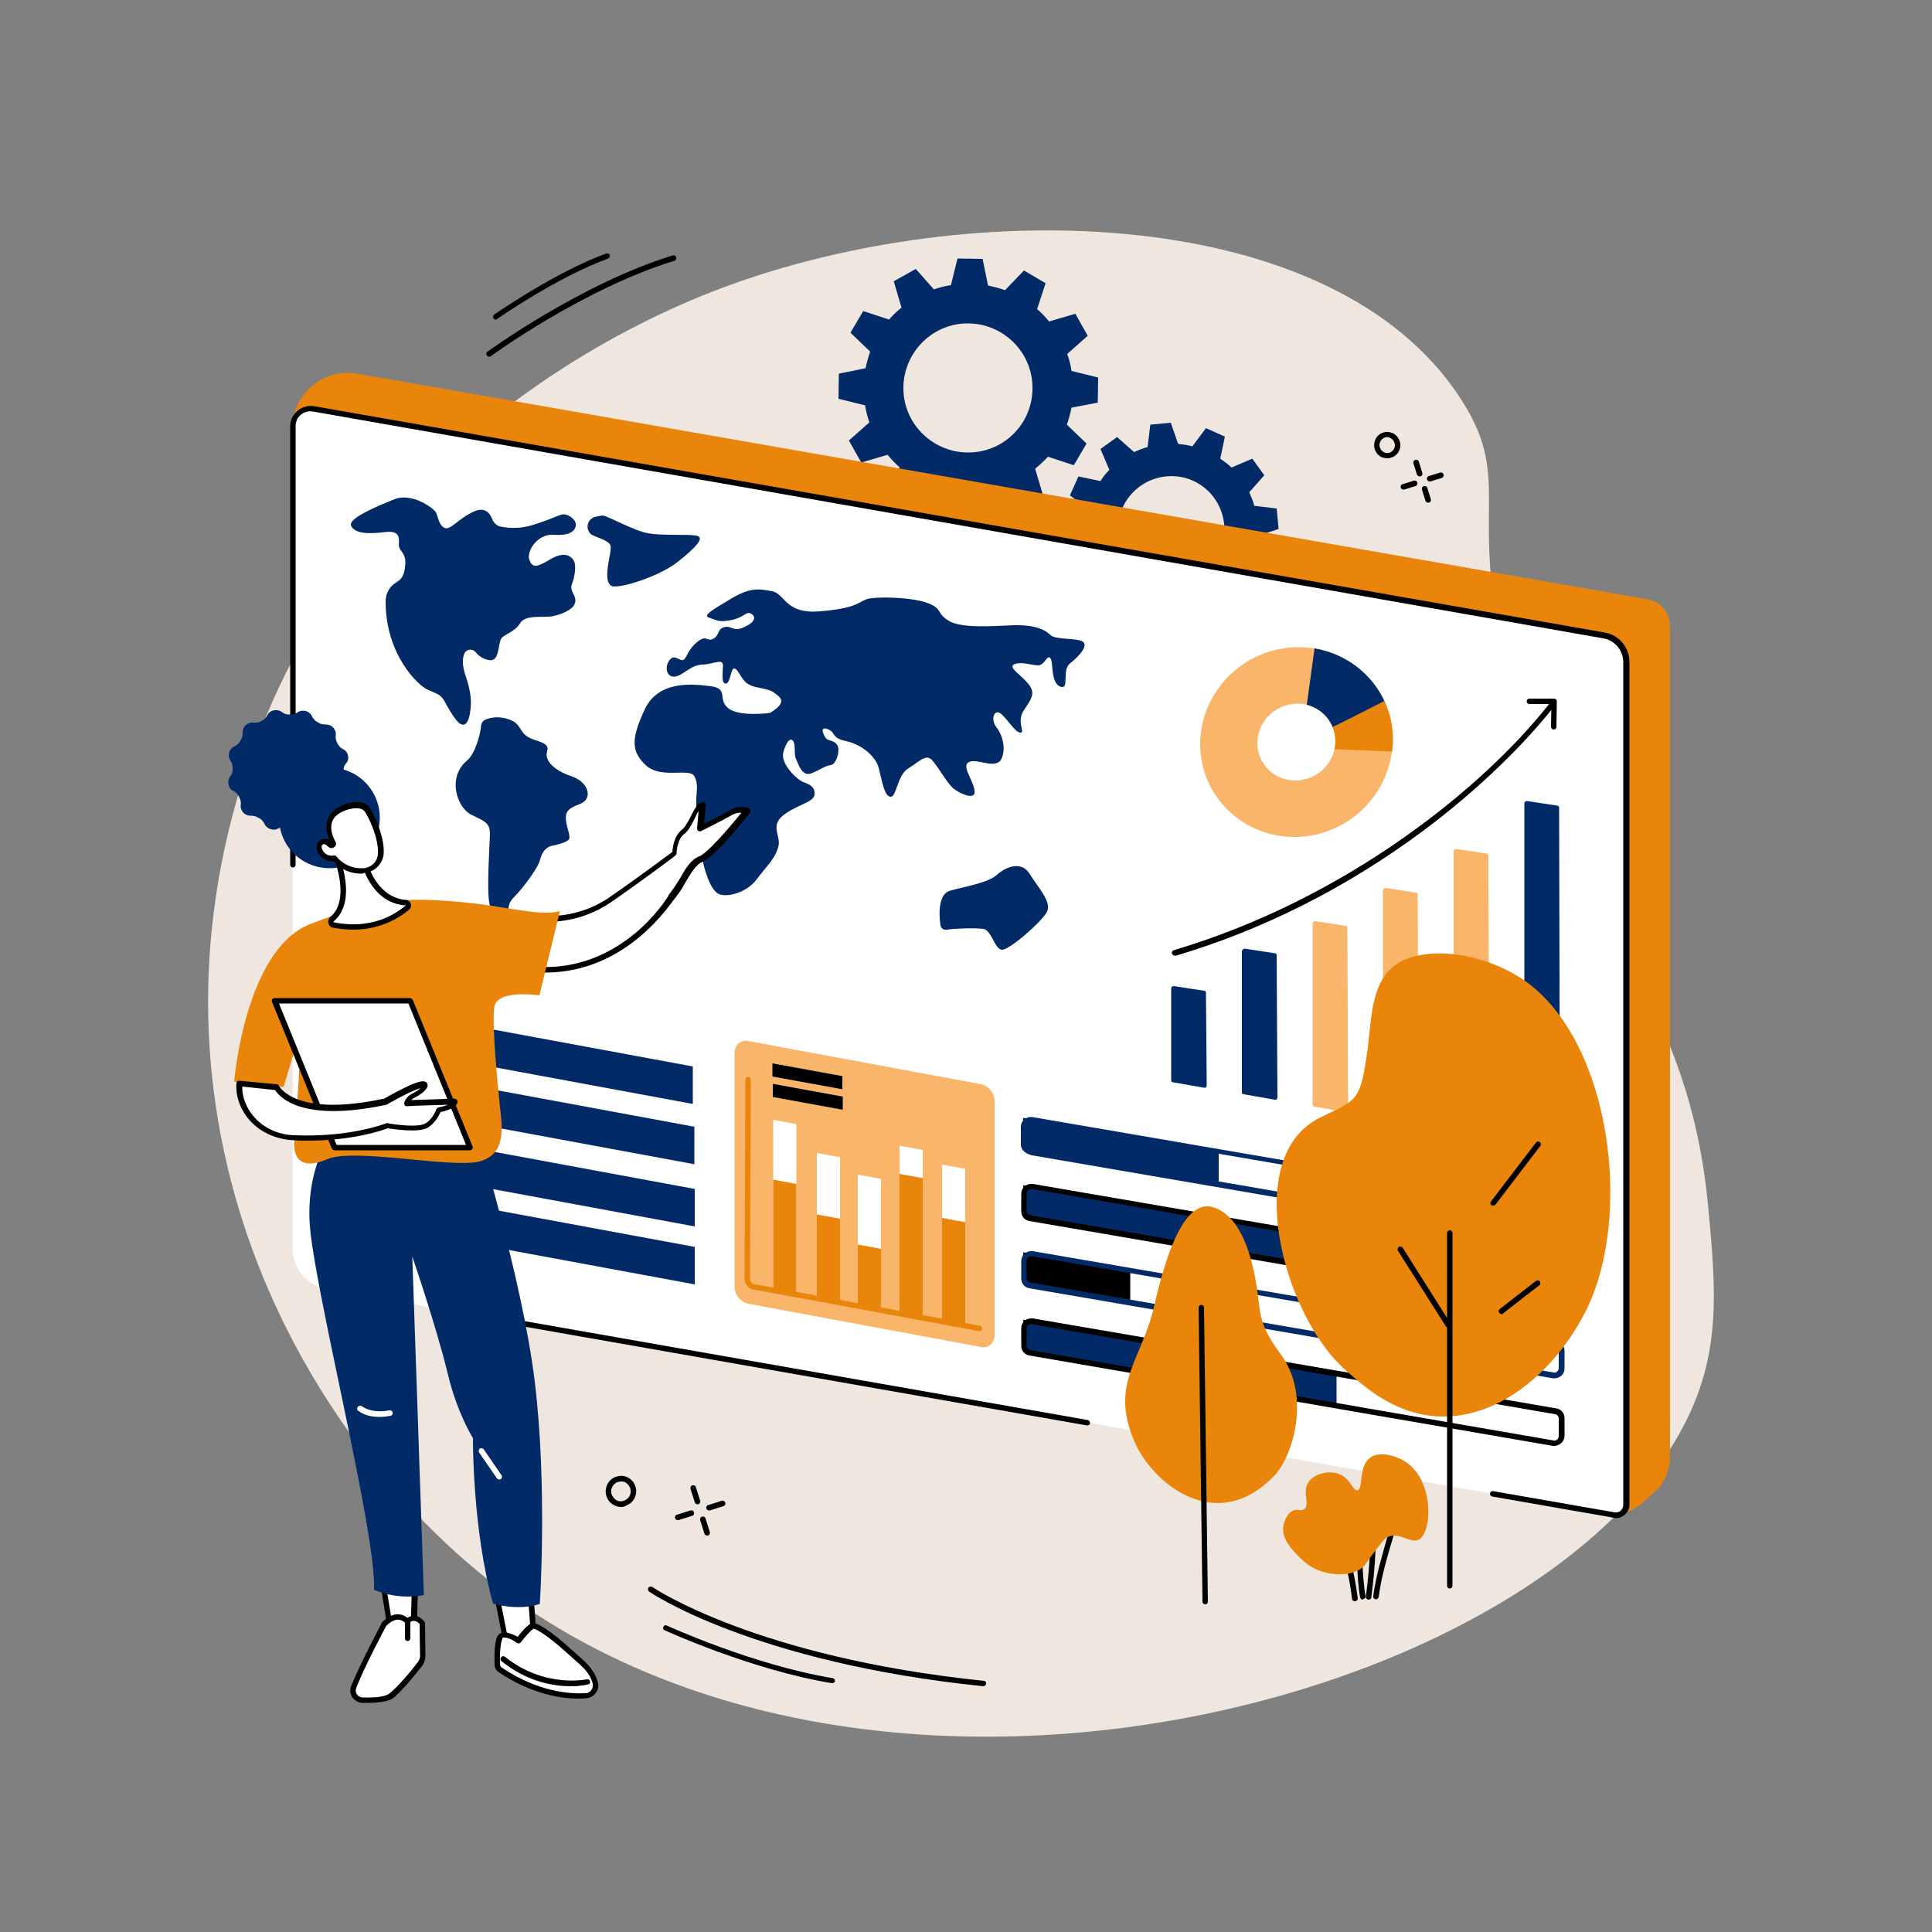 <?xml version="1.0" encoding="utf-8"?>
<!-- Generator: Adobe Illustrator 19.0.0, SVG Export Plug-In . SVG Version: 6.00 Build 0)  -->
<svg version="1.1" id="Layer_1" xmlns="http://www.w3.org/2000/svg" xmlns:xlink="http://www.w3.org/1999/xlink" x="0px" y="0px"
	 viewBox="-749 751 500 500" style="enable-background:new -749 751 500 500;" xml:space="preserve">
<rect x="-749" y="751" width="500" height="500" fill="#808080" stroke="none"/>
<style type="text/css">
	.st0{fill:#EFE7DF;}
	.st1{fill:#012A66;}
	.st2{fill:#EA850C;}
	.st3{fill:#FFFFFF;}
	.st4{fill:#F9B569;}
</style>
<path class="st0" d="M-678.1,931.7c-8.4,18.7-20.9,54.5-15.9,99c6.4,57.1,38.3,102.2,69.3,127.5c102.9,84,291.2,29.7,316.1-49.4
	c4.5-14.3,3.3-28.2,1.7-45.2c-5-54.2-31.2-70.3-48.8-127.8c-16-52.3-0.2-58.2-15.2-81.5c-32.6-50.5-126.5-53-191.2-28.8
	C-586.9,834.8-647.2,863.3-678.1,931.7"/>
<path class="st1" d="M-444.5,901.7c-7.6,0.8-14.3-4.7-15.1-12.3c-0.8-7.5,4.7-14.3,12.3-15.1c7.6-0.8,14.3,4.7,15.1,12.3
	C-431.4,894.2-436.9,901-444.5,901.7z M-418.1,887.9l-0.5-5.3l-5.8-0.7c-0.3-1.2-0.8-2.4-1.3-3.5l3.9-4.4l-3.1-4.3l-5.4,2.3
	c-0.9-0.9-1.9-1.6-2.9-2.3l1.2-5.7l-4.9-2.2l-3.5,4.7c-1.2-0.3-2.4-0.5-3.7-0.6l-1.9-5.5l-5.3,0.5l-0.7,5.8
	c-1.2,0.3-2.4,0.8-3.5,1.3l-4.4-3.9l-4.3,3.1l2.3,5.4c-0.9,0.9-1.7,1.9-2.3,2.9l-5.7-1.2l-2.2,4.9l4.7,3.5c-0.3,1.2-0.5,2.4-0.6,3.7
	l-5.5,1.8l0.5,5.3l5.8,0.7c0.3,1.2,0.8,2.4,1.3,3.5l-3.9,4.4l3.1,4.3l5.4-2.3c0.9,0.9,1.9,1.6,2.9,2.3l-1.2,5.7l4.9,2.2l3.5-4.7
	c1.2,0.3,2.4,0.5,3.7,0.6l1.9,5.5l5.3-0.5l0.7-5.8c1.2-0.3,2.4-0.8,3.5-1.3l4.4,3.9l4.3-3.1l-2.3-5.4c0.9-0.9,1.7-1.9,2.3-2.9
	l5.7,1.2l2.2-4.9l-4.7-3.5c0.3-1.2,0.5-2.4,0.6-3.7L-418.1,887.9"/>
<path class="st1" d="M-498.8,868.1c-9.2-0.2-16.6-7.8-16.4-17c0.2-9.2,7.8-16.6,17-16.4c9.2,0.2,16.6,7.8,16.4,17
	C-481.9,860.9-489.5,868.3-498.8,868.1z M-464.9,855.2l0.1-6.5l-6.9-1.7c-0.2-1.5-0.6-3-1.1-4.4l5.3-4.7l-3.2-5.7l-6.8,2
	c-1-1.2-2-2.3-3.1-3.2l2.2-6.7l-5.6-3.3l-4.9,5.1c-1.4-0.5-2.9-0.9-4.4-1.2l-1.4-6.9l-6.5-0.1l-1.7,6.9c-1.5,0.2-3,0.6-4.4,1.1
	l-4.7-5.3l-5.7,3.2l2,6.8c-1.2,1-2.3,2-3.2,3.1l-6.7-2.2l-3.3,5.6l5.1,4.9c-0.5,1.4-0.9,2.9-1.2,4.3l-6.9,1.4l-0.1,6.5l6.9,1.7
	c0.2,1.5,0.6,3,1.1,4.4l-5.3,4.7l3.2,5.7l6.8-2c1,1.2,2,2.3,3.1,3.2l-2.2,6.7l5.6,3.3l4.9-5.1c1.4,0.5,2.9,0.9,4.4,1.2l1.4,6.9
	l6.5,0.1l1.7-6.9c1.5-0.2,3-0.6,4.4-1.1l4.7,5.3l5.7-3.2l-2-6.8c1.2-1,2.3-2,3.3-3.1l6.7,2.2l3.3-5.6l-5.1-4.9
	c0.5-1.4,0.9-2.9,1.2-4.4L-464.9,855.2"/>
<path class="st2" d="M-321,1137.3l-3.1,2.8c-1.8,1.6-5.2,3.1-7.5,2.7l-333.7-59.3c-4.4-0.8-6.6-5.4-6.6-10l-1.5-211.5
	c0-4.9,2.5-9.6,6.8-12.3c3-1.9,6.6-2.6,10-2l334,58.4c3.4,0.6,5.8,3.5,5.8,6.9v215.1C-316.8,1131.6-318.3,1135-321,1137.3"/>
<path class="st3" d="M-331.2,1143.1l-333.2-58.5c-5.2-0.9-8.9-5.4-8.9-10.7V861.3c0-2.8,2.6-5,5.3-4.5l334.1,58.6
	c3.4,0.6,5.8,3.5,5.8,6.9v218.1C-328.1,1142.1-329.6,1143.4-331.2,1143.1"/>
<path d="M-467.6,1119.9c0,0-0.1,0-0.1,0l-156.6-27.5c-0.4-0.1-0.6-0.4-0.6-0.8c0.1-0.4,0.4-0.6,0.8-0.6l156.6,27.5
	c0.4,0.1,0.6,0.4,0.6,0.8C-466.9,1119.6-467.2,1119.9-467.6,1119.9"/>
<path d="M-330.7,1143.9c-0.2,0-0.4,0-0.6-0.1l-31.5-5.5c-0.4-0.1-0.6-0.4-0.6-0.8c0.1-0.4,0.4-0.6,0.8-0.6l31.5,5.5
	c0.5,0.1,1.1-0.1,1.5-0.4c0.4-0.4,0.7-0.9,0.7-1.5V922.4c0-3.1-2.2-5.7-5.2-6.2L-668,857.5c-1.1-0.2-2.2,0.1-3.1,0.8
	c-0.9,0.7-1.4,1.8-1.4,3v113.5c0,0.4-0.3,0.7-0.7,0.7s-0.7-0.3-0.7-0.7V861.3c0-1.6,0.7-3,1.9-4c1.2-1,2.7-1.4,4.2-1.2l334.1,58.6
	c3.7,0.6,6.4,3.9,6.4,7.6v218.1c0,1-0.4,1.9-1.2,2.6C-329.2,1143.6-330,1143.9-330.7,1143.9"/>
<path class="st1" d="M-623.3,937.2c-0.7,0.3-1.1,0.9-1.2,1.6c-0.1,2.1-1.6,7.4-3.6,9c-5.3,4.4-2.6,12.2,1,14c3.5,1.8,4.9,2,4.9,5.1
	c-0.1,3.1-0.9,14.9-0.1,18.1s2.5,8.3,3.6,9.5c1.1,1.2,3.9,2.1,2.6-2.4c-1.3-4.5-2.2-6.6,0.1-8.9c2.3-2.3,6.3-7.6,6.8-9.8
	c0.5-2.2,1.9-3.3,3-3.5c1.1-0.2,3.5-0.8,4.3-1.5c0.8-0.7-0.4-3-0.6-4.9c-0.2-1.9-0.1-3.1,3.5-4.4c3.6-1.3,2.4-5.7-2.1-7.2
	c-4.5-1.5-7.1-4.1-6.3-6.5c0.8-2.4-2.9-2.4-5-3.7c-2.1-1.3-1.8-3.1-4.1-4.2C-619.6,936.1-622,936.7-623.3,937.2"/>
<path class="st1" d="M-601,902.2c0.8-2,1.1-4.8,0.6-5.9c-0.5-1.1-2.2-2.9-6.1-0.6c-3.8,2.3-4.7,2.2-5.5,0.2c-0.8-2,1.9-6.8,6.3-6.5
	c4.4,0.3,5.5-1.1,5.7-2.3c0.3-1.1-1-2.5-2.5-2.9c-1.5-0.4-1.8,0.5-8.4,2.6c-3.4,1.1-6.4,0.9-8.5,0.5c-0.9-0.2-1.7-0.8-2.1-1.7
	c-0.6-1.6-1.8-3.6-4.9-2.2c-4,1.8-6.1,5-7.6,4.2s-1.6-2.9-2.2-4c-0.6-1.1-6.2-5.2-10.7-3.4c-4.5,1.8-12.2,5-11.2,6.9
	c0.9,1.9,4,2.2,8.8,1.6c4.8-0.6,3.2,2.8,3.6,3.9c0.4,1.2,1.7,1.7,1.6,4.2c-0.2,2.5-0.5,3.8-2.3,4.9c-1.7,1-2.8,2.7-2.8,5
	c0,13.8,8.5,21.8,10.9,22.8c2.4,1.1,3.1,1.1,4.1,2.6c0,0,0.1,0.1,0.1,0.1c1.6,3.1,3.2,5.4,4,6c2,1.4,2.7-1.6,2.9-4
	c0.3-2.4-0.3-5.4-1.3-8.3c-1-2.9-0.8-4.7-0.3-5.8c0.5-1.1,2.1-1.4,3-0.2c0.9,1.2,3.2,2.4,4.5,1.8c1.5-0.8,1.3-4.3,2-5.4
	c0.6-1.1,3.5-1.7,4.9-4c1.4-2.3,5.7-1.4,8.3-1.8c3.1-0.6,5.2-2,5.6-2.8C-599.1,905.5-601.8,904.2-601,902.2"/>
<path class="st1" d="M-595.1,884.8c-1.4,0.4-2.2,2-1.7,3.3c0.2,0.5,0.4,0.9,0.7,1.1c0.9,0.8,4.6,1.5,5.1,3c0.5,1.5-2.3,8.9,0.2,10.4
	c1.6,1,12.3-2.3,17.2-6.2c4.9-3.9,7.2-6.4,4.7-6.8c-2.6-0.4-8.7,0.1-12.4-0.6c-3.8-0.7-9.8-4.2-11.7-4.6
	C-593.8,884.5-594.4,884.6-595.1,884.8"/>
<path class="st1" d="M-549.7,935.5c0,0-8,1.1-10.8-1.2c-2.9-2.2,0.2-5.1-4.5-5.7s-13.5-1.6-17.1,5.9c-3.5,7.5-3.7,10.9,0.3,14.6
	c4,3.6,11.3,0.5,12.5,2.8c1.2,2.3,0.4,3.7,0.5,7.2c0.2,10.5,2.4,21.4,5.7,23.2c2,1.1,7.3-0.2,9.9-3.7c2.6-3.5,5-5.5,5.7-8.8
	c0.5-2.6-2.2-5.1,1.2-7.8c3.4-2.7,7.8-3.3,8.1-5.3c0.2-2-1.2-2.7-2.9-3.3c-1.8-0.7-5.9-4.8-5.2-7.6c0.7-2.7,1.8-4,2.5-3.1
	c0.8,0.9,0.2,3.5,0.8,4.7c0.6,1.2,1.5,4.8,4.1,3.7s3.4-1.9,4.9-2.1c1.5-0.2,2.6-4.1,1.6-5.3c-1-1.3-2.2-0.8-2.9-1.7
	c-0.6-0.9-1.7-3.1,0.5-2.3c2.2,0.8,0.8,2.3,4.8,3.1c4,0.9,7.6,3.9,8.4,6.9c0.8,3,1.4,7.3,3,7.5c1.6,0.3,1.8-5.6,4.6-7.3
	c2.8-1.7,4.6-3.9,6.2-2.2c1.6,1.7,4,6.2,5.7,7.5c1.8,1.3,5.8,3.1,5.3,0.3c-0.4-2.8-3.5-6.3-1.4-7.3c2.1-1,6.9,2,8.3-0.7
	c1.4-2.7,0.3-6.4-1.3-8.4c-1.5-2-0.5-4.7,1.2-3.4c1.7,1.3,3.8,5,5.1,4.9c1.3,0-1-2.6,0.7-5.5c1.8-2.9,3.4-4.4,1.5-6.9
	c-1.9-2.5-5.6-4.5-3.8-5.3c1.8-0.7,3.9,0.1,5.9,0.3c2,0.2,2.5-2.9,3.4-1.9c0.9,0.9,0,6.4,2.6,7.4c2.5,0.9,0.3-4.2,2.5-6
	c2.2-1.7,4.8-4.5,3.4-5.6c-1.5-1.1-7.1-0.4-8.5-1.8c-1.4-1.4-4.1-2.6-9.3-2.5c-5.3,0.2-13.5,0.9-16.9-1.1c-3.4-2-1.5-3.2-5.7-4.7
	c-4.2-1.5-13.5-1.7-15.7-0.9c-2.3,0.9-2.7,2.3-11.9,3.1c-9.2,0.8-9-4.5-12.5-5.2c-3.6-0.7-5.9-0.9-10.7,2c-4.8,2.9-7.4,4.3-5.5,4.9
	c2,0.6,2.2,1.2,5.5,0.6c3.3-0.6,3.9-2.2,5-1.8c1.1,0.4,2.1,1.8-1.1,3.4c-3.2,1.7-3.6-0.3-5.5,0.2c-1.9,0.4-1.2,2.1-2.9,3
	c-1.7,0.9-1.6-1.1-4,0.7c-2.4,1.9-2.6,3.6-3.5,4.6c-1,1-2.4-1.6-3.8,0.2c-1.4,1.8-0.8,4.5,1.3,4.3c2-0.1,4.2-3.1,7.2-3.1
	c2.9-0.1,5.4-1.8,5.3,0.4c-0.1,2.2-0.4,4.7,0.8,4.5s1.2-4.2,2.2-3.9c1,0.2,1.8,3.2,3.8,4.2c1.9,1,4.4,0.8,6.2,1.9
	C-547.4,931.3-544.7,932.4-549.7,935.5"/>
<path class="st1" d="M-505.6,990.5c0,0-1.4-7.9,2.5-9c3.9-1.1,9.8-2,12.1-4.1c2.3-2.1,6.4-3.7,8.5-0.2c2.1,3.4,5.7,7.2,4.5,9.7
	c-1.2,2.5-9.8,10-11.7,9.9c-1.9-0.1-2.6-5-4.8-5.4c-2.2-0.3-7.9-0.1-9.4,0.2C-505.4,991.8-505.6,990.5-505.6,990.5"/>
<path class="st1" d="M-484.2,1092.5v8.3l81.1,13.7v-8.3L-484.2,1092.5"/>
<path d="M-482.1,1093.6c-0.3,0-0.5,0.1-0.8,0.3c-0.3,0.2-0.4,0.6-0.4,0.9v4.5c0,0.5,0.4,1,0.9,1.1l135.5,23.4c0.3,0.1,0.7,0,0.9-0.3
	c0.3-0.2,0.4-0.6,0.4-0.9v-4.5c0-0.5-0.4-1-0.9-1.1l-135.5-23.3C-482,1093.6-482,1093.6-482.1,1093.6z M-346.7,1125.2
	c-0.1,0-0.3,0-0.4,0l-135.5-23.4c-1.2-0.2-2.1-1.2-2.1-2.5v-4.5c0-0.8,0.3-1.5,0.9-2c0.6-0.5,1.4-0.7,2.1-0.6l135.5,23.3
	c1.2,0.2,2.1,1.2,2.1,2.5v4.5c0,0.8-0.3,1.5-0.9,2C-345.5,1124.9-346.1,1125.2-346.7,1125.2"/>
<path d="M-484.2,1075.1v8.3l27.7,4.6v-8.3L-484.2,1075.1"/>
<path class="st1" d="M-482.1,1076.1c-0.3,0-0.5,0.1-0.8,0.3c-0.3,0.2-0.4,0.6-0.4,0.9v4.5c0,0.5,0.4,1,0.9,1.1l135.5,23.3
	c0.3,0.1,0.7,0,0.9-0.3c0.3-0.2,0.4-0.6,0.4-0.9v-4.5c0-0.5-0.4-1-0.9-1.1l-135.5-23.3C-482,1076.2-482,1076.1-482.1,1076.1z
	 M-346.7,1107.7c-0.1,0-0.3,0-0.4,0l-135.5-23.3c-1.2-0.2-2.1-1.2-2.1-2.5v-4.5c0-0.8,0.3-1.5,0.9-2c0.6-0.5,1.4-0.7,2.1-0.6
	l135.5,23.3c1.2,0.2,2.1,1.2,2.1,2.5v4.5c0,0.8-0.3,1.5-0.9,2C-345.5,1107.5-346.1,1107.7-346.7,1107.7"/>
<path class="st1" d="M-484.2,1057.7v8.3l94.2,16.1v-8.3L-484.2,1057.7"/>
<path d="M-482.1,1058.7c-0.3,0-0.5,0.1-0.8,0.3c-0.3,0.2-0.4,0.6-0.4,0.9v4.5c0,0.5,0.4,1,0.9,1.1l135.5,23.3c0.3,0.1,0.7,0,0.9-0.3
	c0.3-0.2,0.4-0.6,0.4-0.9v-4.5c0-0.5-0.4-1-0.9-1.1l-135.5-23.3C-482,1058.7-482,1058.7-482.1,1058.7z M-346.7,1090.3
	c-0.1,0-0.3,0-0.4,0l-135.5-23.3c-1.2-0.2-2.1-1.2-2.1-2.5v-4.5c0-0.8,0.3-1.5,0.9-2c0.6-0.5,1.4-0.7,2.1-0.6l135.5,23.3
	c1.2,0.2,2.1,1.2,2.1,2.5v4.5c0,0.8-0.3,1.5-0.9,2C-345.5,1090.1-346.1,1090.3-346.7,1090.3"/>
<path class="st1" d="M-484.2,1040.3v8.3l50.6,8.6v-8.3L-484.2,1040.3"/>
<path class="st1" d="M-481.5,1048.5l135.2,23.3c0.3-0.3,0.9-0.9,0.9-1.6v-4.5c0-0.5-0.4-1-0.9-1.1l-135.5-23.3
	c-0.3-0.1-0.7,0-0.9,0.3c-0.3,0.2-0.4,0.6-0.4,0.9v4.5C-483.3,1047.3-483.3,1047.9-481.5,1048.5z M-346.2,1073.3c0,0-0.1,0-0.1,0
	l-135.6-23.3c0,0-0.1,0-0.1,0c-0.7-0.2-2.8-0.9-2.8-2.8v-4.5c0-0.8,0.3-1.5,0.9-2c0.6-0.5,1.4-0.7,2.1-0.6l135.5,23.3
	c1.2,0.2,2.1,1.2,2.1,2.5v4.5c0,1.7-1.6,2.8-1.7,2.9C-345.9,1073.2-346,1073.3-346.2,1073.3"/>
<path class="st1" d="M-354.5,958.9v87.4c0,0.3,0.2,0.5,0.5,0.5l8,1.4c0.3,0.1,0.7-0.2,0.7-0.6l-0.2-87.6c0-0.3-0.2-0.5-0.5-0.5
	l-7.8-1.2C-354.2,958.3-354.5,958.6-354.5,958.9"/>
<path class="st4" d="M-372.8,971.3v71.9c0,0.3,0.2,0.5,0.5,0.5l8,1.4c0.4,0.1,0.7-0.2,0.7-0.6l-0.2-72.1c0-0.3-0.2-0.5-0.5-0.5
	l-7.8-1.2C-372.4,970.7-372.8,971-372.8,971.3"/>
<path class="st4" d="M-391.1,981.4v58.7c0,0.3,0.2,0.5,0.5,0.5l8,1.4c0.4,0.1,0.7-0.2,0.7-0.6l-0.2-58.9c0-0.3-0.2-0.5-0.5-0.5
	l-7.8-1.2C-390.7,980.8-391.1,981-391.1,981.4"/>
<path class="st4" d="M-409.3,990v46.9c0,0.3,0.2,0.5,0.5,0.5l8,1.4c0.3,0.1,0.7-0.2,0.7-0.6l-0.2-47.1c0-0.3-0.2-0.5-0.5-0.5
	l-7.8-1.2C-409,989.4-409.3,989.7-409.3,990"/>
<path class="st1" d="M-427.6,997.2v36.5c0,0.3,0.2,0.5,0.5,0.5l8,1.4c0.4,0.1,0.7-0.2,0.7-0.6l-0.2-36.8c0-0.3-0.2-0.5-0.5-0.5
	l-7.8-1.2C-427.3,996.6-427.6,996.9-427.6,997.2"/>
<path class="st1" d="M-445.9,1006.8v23.8c0,0.3,0.2,0.5,0.5,0.5l8,1.4c0.4,0.1,0.7-0.2,0.7-0.6l-0.2-24c0-0.3-0.2-0.5-0.5-0.5
	l-7.8-1.2C-445.6,1006.2-445.9,1006.4-445.9,1006.8"/>
<path d="M-445,998.3c-0.3,0-0.6-0.2-0.7-0.5c-0.1-0.4,0.1-0.8,0.5-0.9c45.4-13.5,80.7-42.8,97.1-63.7c0.2-0.3,0.7-0.4,1-0.1
	c0.3,0.2,0.4,0.7,0.1,1c-3.9,4.9-14.9,17.9-33.8,32c-19.7,14.6-41.2,25.5-64.1,32.3C-444.8,998.3-444.9,998.3-445,998.3"/>
<path d="M-346.9,939.8C-346.9,939.8-346.9,939.8-346.9,939.8c-0.4,0-0.7-0.3-0.7-0.7l0.1-5.9l-5.7,0c-0.4,0-0.7-0.3-0.7-0.7
	s0.3-0.7,0.7-0.7l6.4,0c0.2,0,0.4,0.1,0.5,0.2c0.1,0.1,0.2,0.3,0.2,0.5l-0.1,6.6C-346.2,939.5-346.5,939.8-346.9,939.8"/>
<path class="st4" d="M-413.5,953c-5.6,0.1-10.1-4.2-10.1-9.7c0-5.5,4.5-10,10.1-10.2s10.1,4.2,10.1,9.7
	C-403.4,948.3-407.9,952.8-413.5,953z M-413.5,918.5c-13.8,0.3-24.9,11.6-24.9,25.1s11.2,24.3,24.9,24c13.8-0.3,24.9-11.6,24.9-25.1
	S-399.7,918.2-413.5,918.5"/>
<path class="st1" d="M-408.8,918.8l-2,14.6c3.1,0.8,5.5,2.9,6.7,5.8l13.5-6.5C-393.8,925.5-400.6,920.2-408.8,918.8"/>
<path class="st2" d="M-404.1,939.2c0.4,1.1,0.7,2.3,0.7,3.6c0,0.7-0.1,1.4-0.2,2.1l14.9,0.6c0.1-1,0.2-2,0.2-3.1c0-3.6-0.8-7-2.2-10
	L-404.1,939.2"/>
<path class="st4" d="M-495.1,1099.6l-60.3-11.2c-1.9-0.4-3.5-2.3-3.5-4.4v-60.5c0-2.1,1.6-3.4,3.5-3.1l60.3,11.2
	c1.9,0.4,3.5,2.3,3.5,4.4v60.5C-491.6,1098.6-493.2,1100-495.1,1099.6"/>
<path class="st3" d="M-542.9,1085.6l-6-1.1v-43.7l6,1.1V1085.6"/>
<path class="st2" d="M-542.9,1085.6l-6-1.1v-28.2l6,1.1V1085.6"/>
<path class="st3" d="M-531.6,1087.7l-6-1.1v-37.2l6,1.1V1087.7"/>
<path class="st2" d="M-531.6,1087.7l-6-1.1v-21.3l6,1.1V1087.7"/>
<path class="st3" d="M-521,1089.9l-6-1.1V1055l6,1.1V1089.9"/>
<path class="st2" d="M-521,1089.9l-6-1.1v-15.7l6,1.1V1089.9"/>
<path class="st3" d="M-510.2,1092.3l-6-1.1v-43.7l6,1.1V1092.3"/>
<path class="st2" d="M-510.2,1092.3l-6-1.1v-36.4l6,1.1V1092.3"/>
<path class="st3" d="M-499.2,1094.1l-6-1.1v-40.6l6,1.1V1094.1"/>
<path class="st2" d="M-499.2,1094.1l-6-1.1v-26.8l6,1.1V1094.1"/>
<path class="st2" d="M-495.5,1095.5c0,0-0.1,0-0.1,0l-58.5-10.8c-1.2-0.2-2.2-1.4-2.2-2.7l0.2-51.6c0-0.4,0.3-0.7,0.7-0.7
	s0.7,0.3,0.7,0.7l-0.2,51.6c0,0.6,0.5,1.2,1,1.3l58.5,10.8c0.4,0.1,0.6,0.4,0.6,0.8C-494.8,1095.2-495.1,1095.5-495.5,1095.5"/>
<path d="M-531,1032.9l-18.1-3.3v-3.4l18.1,3.3V1032.9"/>
<path d="M-530.9,1038.2l-18.1-3.3v-3.4l18.1,3.3V1038.2"/>
<path class="st1" d="M-569.7,1036.7l-93-17.2v-9.7l93,17.2V1036.7"/>
<path class="st1" d="M-569.3,1052.3l-93-17.2v-9.7l93,17.2V1052.3"/>
<path class="st1" d="M-569.2,1068.4l-93-17.2v-9.7l93,17.2V1068.4"/>
<path class="st1" d="M-569.2,1083.4l-93-17.2v-9.7l93,17.2V1083.4"/>
<path d="M-568.5,1140.3c-0.3,0-0.6-0.2-0.7-0.5l-1.1-3.5c-0.1-0.4,0.1-0.8,0.5-0.9c0.4-0.1,0.8,0.1,0.9,0.5l1.1,3.5
	c0.1,0.4-0.1,0.8-0.5,0.9C-568.3,1140.3-568.4,1140.3-568.5,1140.3"/>
<path d="M-566,1148.4c-0.3,0-0.6-0.2-0.7-0.5l-1.1-3.5c-0.1-0.4,0.1-0.8,0.5-0.9c0.4-0.1,0.8,0.1,0.9,0.5l1.1,3.5
	c0.1,0.4-0.1,0.8-0.5,0.9C-565.8,1148.4-565.9,1148.4-566,1148.4"/>
<path d="M-573.6,1144.4c-0.3,0-0.6-0.2-0.7-0.5c-0.1-0.4,0.1-0.8,0.5-0.9l3.5-1.1c0.4-0.1,0.8,0.1,0.9,0.5c0.1,0.4-0.1,0.8-0.5,0.9
	l-3.5,1.1C-573.4,1144.4-573.5,1144.4-573.6,1144.4"/>
<path d="M-565.5,1141.9c-0.3,0-0.6-0.2-0.7-0.5c-0.1-0.4,0.1-0.8,0.5-0.9l3.5-1.1c0.4-0.1,0.8,0.1,0.9,0.5c0.1,0.4-0.1,0.8-0.5,0.9
	l-3.5,1.1C-565.3,1141.9-565.4,1141.9-565.5,1141.9"/>
<path d="M-381.6,874.3c-0.3,0-0.6-0.2-0.7-0.5l-0.9-2.9c-0.1-0.4,0.1-0.8,0.5-0.9c0.4-0.1,0.8,0.1,0.9,0.5l0.9,2.9
	c0.1,0.4-0.1,0.8-0.5,0.9C-381.4,874.2-381.5,874.3-381.6,874.3"/>
<path d="M-379.4,881.1c-0.3,0-0.6-0.2-0.7-0.5l-0.9-2.9c-0.1-0.4,0.1-0.8,0.5-0.9s0.8,0.1,0.9,0.5l0.9,2.9c0.1,0.4-0.1,0.8-0.5,0.9
	C-379.3,881-379.4,881.1-379.4,881.1"/>
<path d="M-385.8,877.7c-0.3,0-0.6-0.2-0.7-0.5c-0.1-0.4,0.1-0.8,0.5-0.9l2.9-0.9c0.4-0.1,0.8,0.1,0.9,0.5c0.1,0.4-0.1,0.8-0.5,0.9
	l-2.9,0.9C-385.7,877.7-385.7,877.7-385.8,877.7"/>
<path d="M-379,875.6c-0.3,0-0.6-0.2-0.7-0.5c-0.1-0.4,0.1-0.8,0.5-0.9l2.9-0.9c0.4-0.1,0.8,0.1,0.9,0.5c0.1,0.4-0.1,0.8-0.5,0.9
	l-2.9,0.9C-378.9,875.6-378.9,875.6-379,875.6"/>
<path d="M-589.6,1134L-589.6,1134L-589.6,1134z M-588.3,1134.4c-0.3,0-0.7,0.1-1,0.2c-1.3,0.6-1.9,2.1-1.3,3.4
	c0.3,0.6,0.8,1.1,1.4,1.4c0.6,0.2,1.3,0.2,1.9-0.1c1.3-0.6,1.9-2.1,1.3-3.4c-0.3-0.6-0.8-1.1-1.4-1.4
	C-587.7,1134.5-588,1134.4-588.3,1134.4z M-588.3,1141c-0.5,0-0.9-0.1-1.4-0.3c-1-0.4-1.8-1.1-2.2-2.1c-0.9-2,0-4.4,2-5.3
	c1-0.4,2-0.5,3-0.1c1,0.4,1.8,1.1,2.2,2.1c0.9,2,0,4.4-2,5.2C-587.2,1140.9-587.8,1141-588.3,1141"/>
<path d="M-390,864.1c-0.3,0-0.5,0.1-0.8,0.2c-1,0.5-1.5,1.7-1,2.7c0.2,0.5,0.6,0.9,1.1,1.1c0.5,0.2,1,0.2,1.5,0c1-0.5,1.5-1.7,1-2.7
	c-0.2-0.5-0.6-0.9-1.1-1.1C-389.5,864.2-389.7,864.1-390,864.1z M-390,869.6c-0.4,0-0.8-0.1-1.2-0.2c-0.9-0.3-1.5-1-1.9-1.8
	c-0.7-1.7,0-3.8,1.7-4.5c0.8-0.4,1.7-0.4,2.6-0.1c0.9,0.3,1.5,1,1.9,1.8c0.8,1.7,0,3.8-1.7,4.5C-389,869.5-389.5,869.6-390,869.6"/>
<path d="M-494.5,1187.4C-494.6,1187.4-494.6,1187.4-494.5,1187.4c-59.5-6.1-86.3-24.3-86.5-24.5c-0.3-0.2-0.4-0.7-0.2-1
	c0.2-0.3,0.7-0.4,1-0.2c0.3,0.2,26.8,18.2,85.8,24.3c0.4,0,0.7,0.4,0.6,0.8C-493.9,1187.1-494.2,1187.4-494.5,1187.4"/>
<path d="M-533.6,1186.6c0,0-0.1,0-0.1,0c-20.8-3.4-43.1-13.6-43.3-13.7c-0.4-0.2-0.5-0.6-0.3-0.9c0.2-0.4,0.6-0.5,0.9-0.3
	c0.2,0.1,22.3,10.2,42.9,13.6c0.4,0.1,0.6,0.4,0.6,0.8C-533,1186.4-533.3,1186.6-533.6,1186.6"/>
<path d="M-622.4,843.3c-0.2,0-0.4-0.1-0.6-0.3c-0.2-0.3-0.2-0.8,0.2-1c0.2-0.2,24.4-17.7,47.9-24.9c0.4-0.1,0.8,0.1,0.9,0.5
	c0.1,0.4-0.1,0.8-0.5,0.9c-23.3,7.1-47.3,24.5-47.5,24.7C-622.1,843.3-622.3,843.3-622.4,843.3"/>
<path d="M-620.7,833.7c-0.2,0-0.4-0.1-0.6-0.3c-0.2-0.3-0.1-0.8,0.2-1c0.2-0.1,15.6-10.9,29-15.8c0.4-0.1,0.8,0.1,0.9,0.4
	c0.1,0.4-0.1,0.8-0.4,0.9c-13.2,4.8-28.5,15.5-28.7,15.6C-620.4,833.7-620.6,833.7-620.7,833.7"/>
<path class="st3" d="M-641.6,1160.5l-0.4,15.1l-5.3,0.6l-2.6-16.2L-641.6,1160.5"/>
<path d="M-649.2,1160.7l2.4,14.7l4-0.4l0.4-13.8L-649.2,1160.7z M-647.4,1176.8c-0.3,0-0.6-0.3-0.7-0.6l-2.6-16.2
	c0-0.2,0-0.4,0.2-0.6c0.1-0.2,0.4-0.2,0.6-0.2l8.4,0.6c0.4,0,0.7,0.3,0.7,0.7l-0.4,15.1c0,0.4-0.3,0.7-0.6,0.7L-647.4,1176.8
	C-647.3,1176.8-647.3,1176.8-647.4,1176.8"/>
<path class="st3" d="M-611.4,1165.4l0.8,12l-7,0.6l-2.5-12.6H-611.4"/>
<path d="M-619.3,1166.2l2.2,11.1l5.7-0.5l-0.8-10.6H-619.3z M-617.6,1178.7c-0.3,0-0.6-0.2-0.7-0.6l-2.5-12.6c0-0.2,0-0.4,0.1-0.6
	c0.1-0.2,0.3-0.3,0.5-0.3h8.7c0.4,0,0.7,0.3,0.7,0.7l0.8,12c0,0.4-0.3,0.7-0.6,0.8L-617.6,1178.7
	C-617.6,1178.7-617.6,1178.7-617.6,1178.7"/>
<path class="st3" d="M-619.5,1183.2c-0.5-0.3-0.8-0.9-0.8-1.5c0-1.8-0.1-5.5,0.7-6.9c0.9-1.9,4.8,0.7,4.8,0.7s2.3-3.2,3.6-3.8
	c0.7-0.3,4.7,2.3,8.8,6c4.5,4,6.5,5.3,7.4,8.7c0.5,1.6-0.7,3.3-2.4,3.4C-601.5,1190.1-609.8,1189.7-619.5,1183.2"/>
<path d="M-618.4,1174.8c-0.1,0-0.2,0-0.3,0c-0.2,0-0.3,0.1-0.3,0.3c-0.4,0.9-0.7,3.3-0.6,6.6c0,0.4,0.2,0.7,0.5,0.9
	c9.6,6.4,17.7,6.8,21.7,6.6c0.6,0,1.2-0.4,1.5-0.9c0.3-0.5,0.4-1.1,0.3-1.6c-0.8-2.7-2.2-4-5.3-6.7c-0.6-0.5-1.2-1.1-1.9-1.7
	c-4.1-3.7-7.3-5.7-8.1-5.8c-0.9,0.5-2.4,2.4-3.3,3.5c-0.2,0.3-0.6,0.4-1,0.2C-616.1,1175.5-617.5,1174.8-618.4,1174.8z
	 M-599.2,1190.6c-4.6,0-12.1-1.1-20.7-6.8c-0.7-0.5-1.1-1.2-1.1-2c-0.1-2.5,0-5.8,0.7-7.3c0.3-0.5,0.7-0.8,1.2-1
	c1.3-0.3,3.1,0.6,4.1,1.1c0.7-1,2.3-2.9,3.5-3.5c1.8-0.9,9.3,5.8,9.6,6.1c0.7,0.6,1.3,1.2,1.9,1.7c3.1,2.7,4.8,4.3,5.7,7.4
	c0.3,1,0.1,2-0.5,2.8c-0.6,0.8-1.5,1.4-2.6,1.4C-597.9,1190.6-598.5,1190.6-599.2,1190.6"/>
<path d="M-601.2,1187.4c-4.3,0-11.2-1-18-6.5c-0.3-0.2-0.4-0.7-0.1-1c0.2-0.3,0.7-0.4,1-0.1c10.3,8.2,21.1,5.8,21.2,5.8
	c0.4-0.1,0.8,0.2,0.8,0.5c0.1,0.4-0.1,0.8-0.5,0.8C-597.1,1187-598.7,1187.4-601.2,1187.4"/>
<path class="st3" d="M-639.5,1179.2l-0.1-8.2c0,0-1.7-2.5-3.9-0.5c0,0-2.1-2.9-6,0.7c0,0-5.5,10.2-7.9,16.3
	c-0.7,1.6,0.5,3.4,2.3,3.4c2.5,0.1,5.8-0.1,7.2-1c2.2-1.5,6-6.2,7.7-8.3C-639.8,1180.9-639.5,1180.1-639.5,1179.2"/>
<path d="M-649,1171.7c-0.6,1.1-5.6,10.5-7.8,16.1c-0.2,0.6-0.2,1.2,0.2,1.7c0.3,0.5,0.9,0.8,1.4,0.8c3.4,0.1,5.8-0.2,6.8-0.9
	c2.1-1.5,6-6.2,7.5-8.2c0.4-0.5,0.7-1.2,0.6-1.9l-0.1-8c-0.2-0.3-0.7-0.7-1.3-0.8c-0.5-0.1-1,0.1-1.5,0.6c-0.2,0.1-0.3,0.2-0.5,0.2
	c-0.2,0-0.4-0.1-0.5-0.3c0,0-0.5-0.7-1.5-0.8C-646.6,1170-647.8,1170.6-649,1171.7z M-654.2,1191.7c-0.3,0-0.7,0-1,0
	c-1,0-2-0.6-2.6-1.4c-0.6-0.9-0.7-2-0.3-3c2.4-6,7.9-16.2,7.9-16.3c0-0.1,0.1-0.1,0.1-0.2c1.6-1.5,3.1-2.2,4.5-2
	c0.9,0.1,1.6,0.5,2,0.9c0.7-0.4,1.4-0.6,2.1-0.5c1.5,0.2,2.3,1.5,2.4,1.6c0.1,0.1,0.1,0.3,0.1,0.4l0.1,8.2c0,1-0.3,2-0.9,2.8
	c-2,2.5-5.6,7-7.8,8.5C-648.7,1191.3-650.9,1191.7-654.2,1191.7"/>
<path d="M-643.5,1175.7c-0.4,0-0.7-0.3-0.7-0.7l0-4.4c0-0.4,0.3-0.7,0.7-0.7s0.7,0.3,0.7,0.7l0,4.4
	C-642.8,1175.3-643.1,1175.7-643.5,1175.7"/>
<path class="st1" d="M-609.3,1166.1c0,0,2-30.3-1.3-57.5c-3.3-27.2-15.5-66.1-15.5-66.1s-13.2-0.6-22.8,0.7s-13.4,0-13.4,0
	s-7.2,8.2-6.6,23.6c0.6,15.4,17.3,80.4,16.7,95.6c0,0,5.6,2.8,12.9,1.4l-3-87.6c0,0,6.2,18,9.2,30.4c2.4,10.1,6.5,16.6,6.5,16.6
	s-0.2,23.4,5.2,42.8C-621.4,1166-615.1,1168-609.3,1166.1"/>
<path class="st3" d="M-619.8,1133.9c-0.2,0-0.4-0.1-0.6-0.3l-4.6-6.7c-0.2-0.3-0.1-0.8,0.2-1c0.3-0.2,0.8-0.1,1,0.2l4.6,6.7
	c0.2,0.3,0.1,0.8-0.2,1C-619.6,1133.9-619.7,1133.9-619.8,1133.9"/>
<path class="st3" d="M-650.8,1117.7c-1.7,0-3.8-0.3-5.5-1.6c-0.3-0.2-0.4-0.7-0.1-1c0.2-0.3,0.7-0.4,1-0.2c2.9,2.1,7.1,1.1,7.1,1.1
	c0.4-0.1,0.8,0.1,0.9,0.5c0.1,0.4-0.1,0.8-0.5,0.9C-648.1,1117.4-649.2,1117.7-650.8,1117.7"/>
<path class="st3" d="M-611.1,988.3c0,0,10.2,2.2,20.3-4.8c10-7,16.4-11.9,16.4-11.9s0-3.8,2.2-5.4c2.1-1.6,3.4-7.1,5.1-7l-0.6,6.2
	c0,0,5.1-2.5,7.7-4c2.6-1.5,4.4-0.6,4.4-0.6s-9,11.4-11.9,12.4c-2.9,1.1-4.4,5.4-6.1,7.7c-1.6,2.2-1.6,2.2-1.6,2.2
	s-12,20.7-35.8,18.7V988.3"/>
<path d="M-610.4,1001.2c22.6,1.5,34.3-18.2,34.4-18.4c0,0,0,0,0-0.1l1.6-2.2c0.4-0.6,0.9-1.4,1.4-2.2c1.3-2.3,2.7-4.8,5-5.7
	c1.9-0.7,7.3-6.8,10.9-11.3c-0.7,0-1.6,0.1-2.8,0.8c-2.6,1.5-7.5,3.9-7.7,4c-0.2,0.1-0.5,0.1-0.7-0.1c-0.2-0.1-0.3-0.4-0.3-0.6
	l0.4-4.5c-0.4,0.6-0.8,1.4-1,1.9c-0.8,1.6-1.6,3.2-2.8,4.1c-1.5,1.1-1.9,3.9-1.9,4.9c0,0.2-0.1,0.4-0.3,0.6
	c-0.1,0.1-6.5,5-16.4,11.9c-8.6,6-17.2,5.4-20,5.1V1001.2z M-607.9,1002.7c-1.1,0-2.1,0-3.2-0.1c-0.4,0-0.6-0.3-0.6-0.7v-13.5
	c0-0.2,0.1-0.4,0.3-0.5c0.2-0.1,0.4-0.2,0.6-0.1c0.1,0,10.1,2,19.7-4.7c8.8-6.1,14.8-10.7,16.1-11.6c0.1-1.1,0.4-4.1,2.4-5.7
	c0.9-0.7,1.7-2.2,2.4-3.6c1-1.9,1.8-3.6,3.2-3.6c0.2,0,0.4,0.1,0.5,0.2c0.1,0.2,0.2,0.3,0.2,0.5l-0.5,4.9c1.6-0.8,4.7-2.3,6.5-3.4
	c2.9-1.7,5-0.7,5.1-0.6c0.2,0.1,0.3,0.3,0.4,0.5c0,0.2,0,0.4-0.1,0.6c-0.9,1.2-9.2,11.6-12.2,12.7c-1.8,0.7-3.1,3-4.3,5
	c-0.5,0.9-1,1.7-1.4,2.4l-1.6,2.2C-575.3,984.4-586.5,1002.7-607.9,1002.7"/>
<path class="st2" d="M-604.1,986.8l-5.3,21.8c0,0-11.1-1.7-11.7,3.1c-0.6,4.8,0.9,20.2,1.5,25.8c0.6,5.5,1.6,12.3-5.4,14.1
	c-7,1.8-32.6-3.6-39.3-0.6c-6.7,2.9-9.1-0.2-8.5-5.4c0.6-5.2,1.9-29,1.9-29l-4.7,15.7l-12.8-1.4c0,0,2.8-34.3,19.8-40.8
	c17-6.6,24.5-6.8,37.1-5.8C-618.8,985.2-609.9,988.3-604.1,986.8"/>
<path class="st3" d="M-662.4,1048h35l-15.5-38.1h-35L-662.4,1048"/>
<path d="M-661.9,1047.3h33.5l-14.9-36.6h-33.5L-661.9,1047.3z M-627.4,1048.7h-35c-0.3,0-0.5-0.2-0.7-0.4l-15.5-38
	c-0.1-0.2-0.1-0.5,0.1-0.7c0.1-0.2,0.4-0.3,0.6-0.3h35c0.3,0,0.5,0.2,0.7,0.4l15.5,38c0.1,0.2,0.1,0.5-0.1,0.7
	C-627,1048.6-627.2,1048.7-627.4,1048.7"/>
<path class="st3" d="M-649.2,1036c0,0,6.1-3.6,8.9-4.3c2.8-0.8,0.7,1.6-1.3,2.5c-2,1-2.1,2.2-2.1,2.2s10.9-0.4,12.1-0.4
	c1.2-0.1-0.6,1.6-3.9,2.2c0,0-0.9,2.8-3.3,4.1c-2.4,1.3-10,0-10,0s-9.1,3.8-24.1,3.2c-9.9-0.4-14.8-8.4-14.2-14l9.6,0.9
	C-677.4,1032.3-673.4,1041.2-649.2,1036"/>
<path d="M-649.2,1036L-649.2,1036L-649.2,1036z M-686.3,1032.2c-0.1,2.6,1,5.5,3,7.8c2.5,2.9,6.3,4.7,10.5,4.8
	c14.6,0.6,23.7-3.1,23.8-3.1c0.1-0.1,0.3-0.1,0.4,0c2.1,0.4,7.8,1.1,9.6,0.1c2.1-1.2,2.9-3.7,2.9-3.7c0.1-0.2,0.3-0.4,0.6-0.5
	c1-0.2,1.8-0.4,2.4-0.7c-3.3,0.1-10.2,0.3-10.6,0.4c-0.2,0-0.4-0.1-0.5-0.2c-0.1-0.1-0.2-0.3-0.2-0.5c0-0.2,0.2-1.7,2.5-2.8
	c0.7-0.3,1.3-0.8,1.7-1.2c-2.7,0.8-8.6,4.2-8.6,4.2c-0.1,0-0.1,0.1-0.2,0.1c-21.9,4.7-27.7-2-28.8-3.8L-686.3,1032.2z
	 M-669.6,1046.2c-1.1,0-2.1,0-3.3-0.1c-4.7-0.2-8.8-2.1-11.6-5.3c-2.4-2.8-3.6-6.3-3.3-9.5c0-0.4,0.4-0.7,0.8-0.6l9.6,0.9
	c0.3,0,0.5,0.2,0.6,0.4c0,0.1,4.2,8.3,27.3,3.3c0.8-0.5,6.3-3.6,8.9-4.3c0.4-0.1,1.8-0.5,2.2,0.5c0.5,1.3-2,2.9-3,3.4
	c-0.6,0.3-1,0.6-1.2,0.8c2.9-0.1,10-0.3,10.9-0.4c0.8,0,1.1,0.4,1.1,0.8c0.1,1.1-2.1,2.3-4.4,2.7c-0.4,0.9-1.4,2.9-3.4,4.1
	c-2.4,1.3-8.9,0.3-10.3,0.1C-650,1043.5-657.5,1046.2-669.6,1046.2"/>
<path class="st1" d="M-675.9,967.4c-2.6-6.7,0.7-14.3,7.4-16.9c6.7-2.6,14.3,0.7,16.9,7.4c2.6,6.7-0.7,14.3-7.4,16.9
	C-665.7,977.4-673.3,974.1-675.9,967.4"/>
<path class="st1" d="M-658.9,946.8c-0.1-0.9-0.6-1.6-1.3-1.9c-0.6-0.3-1.1-0.8-1.4-1.4c-0.1-0.1-0.2-0.3-0.2-0.4
	c-0.3-0.6-0.4-1.2-0.3-1.8c0.1-0.6-0.1-1.3-0.5-1.8c-0.5-0.7-1.3-1-2.1-1c-0.7,0-1.4-0.1-1.9-0.5c-0.1-0.1-0.3-0.2-0.4-0.2
	c-0.5-0.3-0.9-0.8-1.2-1.3c-0.2-0.6-0.7-1.1-1.4-1.4c-0.8-0.3-1.7-0.2-2.3,0.2c-0.6,0.4-1.2,0.6-1.9,0.6c-0.2,0-0.3,0-0.5,0
	c-0.6,0-1.2-0.2-1.7-0.6c-0.5-0.4-1.2-0.6-1.9-0.5c-0.9,0.1-1.6,0.6-1.9,1.3c-0.3,0.6-0.8,1.1-1.4,1.4c-0.1,0.1-0.3,0.2-0.4,0.2
	c-0.6,0.3-1.2,0.4-1.8,0.3c-0.6-0.1-1.3,0.1-1.8,0.5c-0.7,0.5-1,1.3-1,2.1c0,0.7-0.1,1.4-0.5,1.9c-0.1,0.1-0.2,0.3-0.2,0.4
	c-0.3,0.5-0.8,0.9-1.3,1.2c-0.6,0.2-1.1,0.7-1.4,1.4c-0.3,0.8-0.2,1.7,0.2,2.3c0.4,0.6,0.6,1.2,0.6,1.9c0,0.2,0,0.3,0,0.5
	c0,0.6-0.2,1.2-0.6,1.7c-0.4,0.5-0.6,1.2-0.5,1.9c0.1,0.9,0.6,1.6,1.3,1.9c0.6,0.3,1.1,0.8,1.4,1.4c0.1,0.1,0.1,0.3,0.2,0.4
	c0.3,0.6,0.4,1.2,0.3,1.8c-0.1,0.6,0.1,1.3,0.5,1.8c0.5,0.7,1.3,1,2.1,1c0.7,0,1.3,0.1,1.9,0.5c0.1,0.1,0.3,0.2,0.4,0.2
	c0.5,0.3,0.9,0.8,1.2,1.3c0.2,0.6,0.7,1.1,1.4,1.4c0.8,0.3,1.6,0.3,2.2-0.1c0.8-0.4,1.6-0.6,2.5-0.6c0.4,0,0.7,0,1.1,0
	c0.5,0.8,1.4,1.2,2.4,1.1c1.2-0.2,2.1-1.1,2.2-2.3c0.9-0.4,1.7-0.8,2.4-1.3c0.8,0.4,1.9,0.4,2.7-0.3c1-0.7,1.3-2,0.8-3.1
	c0.6-0.7,1-1.5,1.4-2.4c0.9-0.1,1.8-0.6,2.2-1.5c0.3-0.8,0.2-1.7-0.2-2.3c-0.4-0.6-0.6-1.2-0.6-1.9c0-0.2,0-0.3,0-0.5
	c0-0.6,0.2-1.2,0.6-1.7C-659,948.2-658.8,947.5-658.9,946.8"/>
<path class="st3" d="M-654.2,975.6c1.1,3,4,8.5,10.2,9c0.7,0.1,0.9,0.9,0.4,1.3c-2.6,2.2-9.1,6.5-19.1,4.5c-0.7-0.1-0.9-1.1-0.4-1.5
	c2-1.6,4.5-5.6,1.6-15C-661.8,973.6-653.7,975.5-654.2,975.6"/>
<path d="M-660.5,974.7c2.6,9.2-0.2,13.1-2.1,14.7c-0.1,0.1-0.1,0.1-0.1,0.2c0,0.1,0.1,0.1,0.1,0.1c9.5,1.9,15.7-1.9,18.5-4.3l0-0.8
	l-0.1,0.7c-6.4-0.5-9.4-5.9-10.7-9.2C-655.7,975.8-658.8,975-660.5,974.7z M-657.6,991.6c-1.6,0-3.4-0.2-5.2-0.5
	c-0.6-0.1-1.1-0.6-1.2-1.2c-0.2-0.6,0.1-1.2,0.5-1.6c1.7-1.4,4.2-5.1,1.3-14.2c-0.1-0.2-0.1-0.4,0-0.6c0.3-0.6,0.4-0.6,3.2,0.1
	c5.3,1.2,5.5,1.3,5.5,1.9c1.1,3,3.9,7.9,9.5,8.4c0.6,0,1.1,0.4,1.3,1c0.2,0.6,0,1.1-0.4,1.5C-645.1,988.1-650.1,991.6-657.6,991.6"
	/>
<path class="st3" d="M-654.2,960.2c0.7,0.6,4.1,7.1,3.8,11.8c-0.1,2.3-2,4.2-4.3,4.3c-2.1,0.2-5.2-0.3-7.6-3.2c0,0-2.8,0.6-3.9-2.2
	c0,0-0.5-1.4,0.7-2c0.9-0.4,1.7,0.3,2.1,0.7c0.1,0.1,0.3,0.2,0.5,0.1c0.2-0.1,0.4-0.4,0.2-0.6c-0.8-1.5-3.1-6.8,2.8-9
	C-660,960-656.1,958.4-654.2,960.2"/>
<path d="M-662.4,972.4c0.2,0,0.4,0.1,0.5,0.3c2.3,2.7,5.1,3.1,7,3c2-0.2,3.6-1.7,3.7-3.7c0.3-4.5-3-10.7-3.6-11.2
	c-1.3-1.2-4.1-0.4-5,0c-1.7,0.7-2.8,1.6-3.2,2.8c-0.8,2,0.3,4.3,0.8,5.2c0.2,0.3,0.2,0.6,0.1,0.9c-0.1,0.3-0.4,0.6-0.7,0.7
	c-0.4,0.2-0.9,0.1-1.3-0.3c-0.2-0.2-0.8-0.8-1.3-0.6c-0.6,0.3-0.3,1.1-0.3,1.1c0.9,2.3,3,1.8,3.1,1.8
	C-662.5,972.4-662.4,972.4-662.4,972.4z M-655.5,977.1c-2.1,0-4.8-0.6-7.1-3.2c-1.3,0.1-3.3-0.3-4.3-2.7c-0.3-0.7-0.4-2.2,1-2.9
	c0.6-0.3,1.4-0.3,2.1,0.1c-0.5-1.3-1.1-3.4-0.4-5.4c0.6-1.6,2-2.8,4-3.7c0.2-0.1,4.4-1.8,6.5,0.3c0.9,0.8,4.3,7.5,4,12.3
	c-0.2,2.6-2.3,4.8-5,5C-654.9,977-655.2,977.1-655.5,977.1"/>
<path d="M-392.9,1164.9C-393,1164.9-393,1164.9-392.9,1164.9c-0.5-0.1-0.8-0.4-0.7-0.8c0.6-4.9,2.2-10.2,3.8-15.9
	c0.5-1.7,1-3.4,1.5-5.1c0.1-0.4,0.5-0.6,0.9-0.5s0.6,0.5,0.5,0.9c-0.5,1.7-1,3.4-1.5,5.1c-1.7,5.6-3.2,10.9-3.8,15.7
	C-392.3,1164.6-392.6,1164.9-392.9,1164.9"/>
<path d="M-394.8,1165C-394.8,1165-394.8,1165-394.8,1165c-0.5-0.1-0.8-0.4-0.7-0.8c0.6-4.8,1.4-12,1.1-19.7c0-0.4,0.3-0.7,0.7-0.7
	c0.4,0,0.7,0.3,0.7,0.7c0.3,7.8-0.5,15.1-1.1,19.9C-394.1,1164.7-394.4,1165-394.8,1165"/>
<path d="M-396.3,1165c-0.3,0-0.6-0.2-0.7-0.6c-0.5-2.6-0.7-6.3-0.9-10.5c-0.1-2.5-0.3-5.1-0.5-7.8c0-0.4,0.3-0.7,0.6-0.8
	c0.4,0,0.7,0.3,0.8,0.6c0.2,2.7,0.4,5.3,0.5,7.8c0.2,4.2,0.4,7.8,0.9,10.3c0.1,0.4-0.2,0.8-0.6,0.8
	C-396.3,1165-396.3,1165-396.3,1165"/>
<path d="M-398.4,1165.4c-0.3,0-0.7-0.3-0.7-0.6c-0.3-2.9-1.3-9-3.7-16.4c-0.1-0.4,0.1-0.8,0.5-0.9c0.4-0.1,0.8,0.1,0.9,0.5
	c2.5,7.6,3.4,13.7,3.8,16.7C-397.6,1165-397.9,1165.4-398.4,1165.4C-398.3,1165.4-398.4,1165.4-398.4,1165.4"/>
<path class="st2" d="M-390.1,1148.9c3-1.7,6,1.6,8.2,0.6c3.6-1.7,4.1-15.1-3.1-20c-2.7-1.9-7.3-3.1-9.6-1.1c-2.9,2.4-1.5,8-3.1,8.3
	c-1.2,0.2-1.8-3.1-4.7-4.2c-2.7-1.1-6.7-0.1-8.1,2.3c-1.5,2.5,0.6,5.6-1,6.8c-0.8,0.6-1.5-0.2-2.8,0.3c-1.6,0.7-2.4,2.8-2.6,4.2
	c-0.3,3.1,1.9,5.6,3.6,7.3c1.1,1.1,2.8,3,5.8,4.1c3.3,1.2,8.6,1.6,11.4-1.1c0.8-0.8,0.7-1.1,3.5-4.7
	C-391.2,1149.9-390.6,1149.1-390.1,1148.9"/>
<path class="st2" d="M-401.5,1104.9c-15.4-14.2-26.5-54.9-5.6-64.8c9.2-4.4,10-4.3,11.7-15.2c1.8-11.5,0.3-24.6,14.4-26.8
	c9-1.5,19.9,1.8,27.3,7.2c21.7,16.1,27.2,60.4,15.3,84.6c-9.7,19.6-30.9,35.4-51.7,23.7C-393,1112.1-397.1,1109-401.5,1104.9"/>
<path d="M-373.8,1162.1c-0.4,0-0.7-0.3-0.7-0.7v-91.3c0-0.4,0.3-0.7,0.7-0.7c0.4,0,0.7,0.3,0.7,0.7v91.3
	C-373.1,1161.8-373.4,1162.1-373.8,1162.1"/>
<path d="M-374.2,1094.6c-0.2,0-0.5-0.1-0.6-0.3l-12.4-19.6c-0.2-0.3-0.1-0.8,0.2-1s0.8-0.1,1,0.2l12.4,19.6c0.2,0.3,0.1,0.8-0.2,1
	C-374,1094.6-374.1,1094.6-374.2,1094.6"/>
<path d="M-362.6,1063c-0.2,0-0.3,0-0.4-0.1c-0.3-0.2-0.4-0.7-0.1-1l11.6-15.2c0.2-0.3,0.7-0.4,1-0.1c0.3,0.2,0.4,0.7,0.1,1
	l-11.6,15.2C-362.2,1062.9-362.4,1063-362.6,1063"/>
<path d="M-360.4,1091.1c-0.2,0-0.4-0.1-0.6-0.3c-0.2-0.3-0.2-0.8,0.1-1l9.4-7.3c0.3-0.2,0.8-0.2,1,0.1c0.2,0.3,0.2,0.8-0.1,1
	l-9.4,7.3C-360.1,1091.1-360.2,1091.1-360.4,1091.1"/>
<path class="st2" d="M-419.2,1132.9c4.8-5,9.5-20.6,1.8-31.2c-5.9-8-5.3-10.3-6.3-17.3c-1.1-7-3.6-18.3-11.1-20.9
	c-7.5-2.6-12.3,11.5-15.5,25.5s-11.6,20-5.1,35.1C-450.9,1134.6-434.4,1148.7-419.2,1132.9"/>
<path d="M-437.1,1166.2c-0.4,0-0.7-0.3-0.7-0.7l-1-76.1c0-0.4,0.3-0.7,0.7-0.7c0,0,0,0,0,0c0.4,0,0.7,0.3,0.7,0.7l1,76.1
	C-436.4,1165.9-436.7,1166.2-437.1,1166.2C-437.1,1166.2-437.1,1166.2-437.1,1166.2"/>
</svg>
